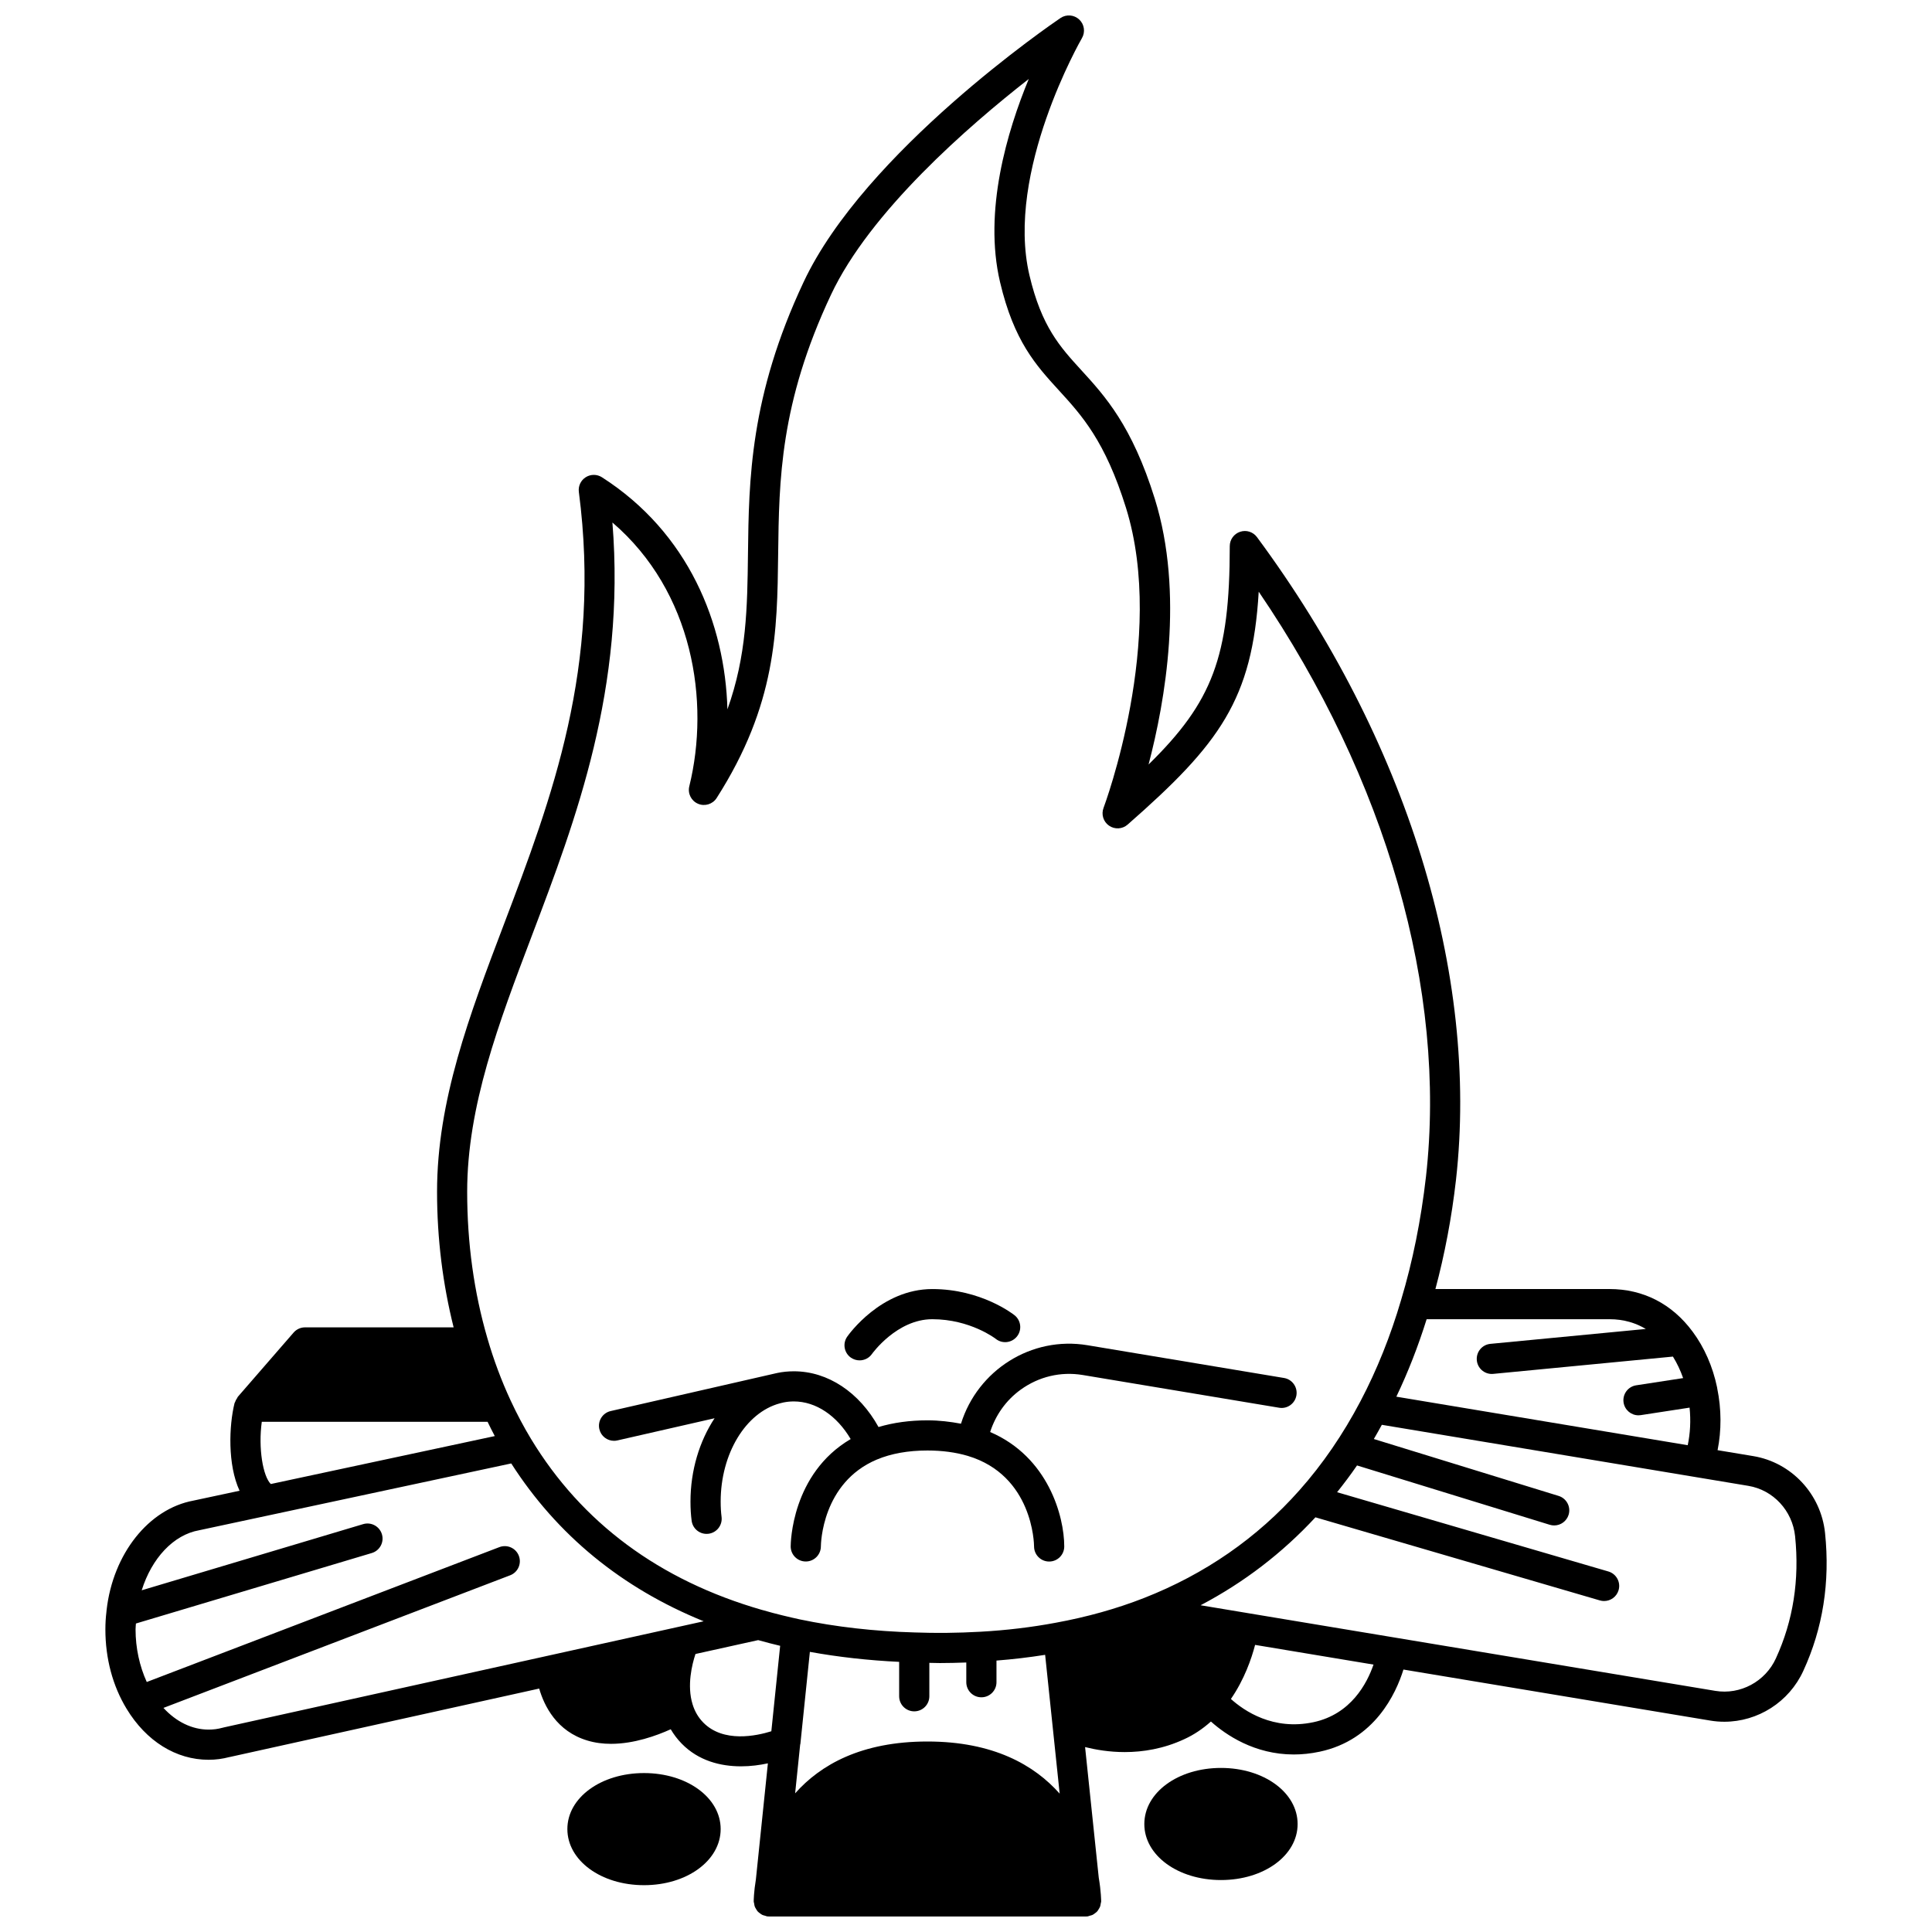 <?xml version="1.0" encoding="UTF-8"?>
<!-- Uploaded to: ICON Repo, www.svgrepo.com, Generator: ICON Repo Mixer Tools -->
<svg width="800px" height="800px" version="1.1" viewBox="144 144 512 512" xmlns="http://www.w3.org/2000/svg">
 <defs>
  <clipPath id="a">
   <path d="m171 148.09h458v503.81h-458z"/>
  </clipPath>
 </defs>
 <path d="m306.71 525.83c0.293 0 0.59-0.031 0.895-0.102l25.766-5.879c-4 6.059-6.387 13.809-6.387 22.094 0 1.859 0.102 3.527 0.312 5.09 0.27 2.008 1.988 3.461 3.957 3.461 0.176 0 0.355-0.012 0.539-0.035 2.188-0.297 3.723-2.309 3.426-4.5-0.152-1.199-0.234-2.516-0.234-4.016 0-12.652 6.602-23.602 15.691-26.043l0.953-0.234c0.867-0.176 1.789-0.273 2.75-0.273 5.852 0 11.383 3.754 15.059 9.973-15.684 9.203-15.898 27.613-15.898 28.453 0 2.203 1.781 3.984 3.988 3.992h0.012c2.199 0 3.984-1.781 4-3.977 0.004-0.688 0.277-16.895 14.824-23.035 0.008-0.004 0.012-0.004 0.02-0.008h0.004c3.797-1.59 8.301-2.394 13.383-2.394 3.906 0 7.5 0.48 10.688 1.426 17.246 5.168 17.578 23.242 17.578 24 0 2.211 1.789 4 4 4s4-1.789 4-4c0-7.945-4.227-23.715-19.637-30.324 1.445-4.481 4.199-8.414 8.102-11.23 4.801-3.465 10.613-4.836 16.402-3.883l52.062 8.676c2.18 0.383 4.238-1.109 4.598-3.285 0.359-2.18-1.109-4.238-3.285-4.598l-52.062-8.676c-14.918-2.504-29.141 6.644-33.547 20.793-2.824-0.527-5.754-0.891-8.887-0.891-4.699 0-9.035 0.602-12.965 1.773-5.082-9.184-13.402-14.77-22.426-14.77-1.52 0-3.004 0.148-4.414 0.445-0.023 0.004-0.039 0.023-0.062 0.027-0.027 0.004-0.051-0.004-0.078 0.004l-43.996 10.059c-2.152 0.488-3.5 2.633-3.008 4.785 0.41 1.84 2.055 3.102 3.879 3.102z"/>
 <g clip-path="url(#a)">
  <path d="m627.66 550.29c-1.066-10.34-8.902-18.738-19.043-20.41l-9.441-1.57c1.047-5.211 1.039-10.871-0.098-16.398-0.004-0.016 0.004-0.031 0.004-0.047-0.004-0.016-0.012-0.027-0.016-0.039-0.012-0.055-0.012-0.113-0.023-0.164-1.141-5.481-3.375-10.578-6.449-14.715-5.473-7.418-13.113-11.34-22.09-11.34h-46.105c2.441-9.137 4.297-18.809 5.449-28.906 6.144-54.684-13.078-116.78-52.738-170.36-1.031-1.387-2.82-1.965-4.465-1.414-1.637 0.539-2.746 2.07-2.746 3.797 0 29.34-4.613 41.301-21.52 57.879 4.41-16.785 9.445-45.398 1.664-70.387-6.059-19.426-13.199-27.238-19.496-34.129-5.644-6.176-10.523-11.512-13.734-25.137-6.465-27.422 13.711-62.492 13.91-62.844 0.941-1.613 0.641-3.664-0.723-4.934-1.359-1.273-3.422-1.441-4.973-0.387-2.113 1.43-51.875 35.438-68.074 69.98-14.23 30.277-14.5 52.461-14.734 72.031-0.172 14.137-0.328 26.926-5.445 41.188-0.625-22.719-10.312-46.809-33.258-61.504-1.309-0.836-2.984-0.84-4.297-0.008-1.312 0.832-2.023 2.352-1.82 3.894 6.043 46.281-7.156 81.09-19.922 114.75-9.082 23.941-17.656 46.562-17.656 70.703 0 12.477 1.531 24.52 4.391 35.945h-39.383c-1.16 0-2.258 0.504-3.019 1.375l-14.793 17.035c-0.082 0.098-0.102 0.23-0.176 0.34-0.238 0.336-0.438 0.688-0.562 1.086-0.027 0.09-0.105 0.152-0.125 0.238-1.473 5.961-1.871 16.336 1.332 23.223l-12.207 2.609c-0.004 0-0.008 0.004-0.012 0.004-11.859 2.176-21.324 14.094-23.02 28.996-0.02 0.156-0.027 0.332-0.047 0.496 0 0.016-0.008 0.027-0.008 0.039 0 0.004 0.004 0.008 0.004 0.012-0.172 1.426-0.27 2.953-0.27 4.59 0 7.715 1.941 14.98 5.613 21.023 5.199 8.594 13.113 13.527 21.734 13.527 1.922 0 3.731-0.25 5.519-0.723 0.035-0.008 0.066-0.004 0.105-0.012l81.992-18.137c1.324 4.582 4.617 11.34 12.789 13.777 2.039 0.617 4.144 0.871 6.246 0.871 6.086 0 12.047-2.152 15.824-3.863 0.805 1.375 1.766 2.644 2.898 3.797 4.484 4.59 10.34 6.027 15.742 6.027 2.543 0 4.957-0.332 7.109-0.793l-3.18 30.754c-0.555 3.348-0.578 5.59-0.578 5.836 0 0.199 0.082 0.371 0.117 0.562 0.039 0.273 0.066 0.539 0.16 0.797 0.09 0.242 0.223 0.449 0.355 0.668 0.133 0.219 0.25 0.438 0.418 0.625 0.176 0.191 0.379 0.336 0.59 0.492 0.199 0.152 0.391 0.305 0.621 0.418 0.234 0.117 0.496 0.168 0.754 0.234 0.195 0.051 0.363 0.156 0.566 0.176 0.141 0.012 0.273 0.02 0.406 0.02l84.098 0.004c0.137 0 0.273-0.008 0.41-0.023 0.195-0.02 0.359-0.125 0.543-0.172 0.273-0.066 0.535-0.125 0.781-0.242 0.227-0.113 0.414-0.266 0.617-0.414 0.211-0.156 0.418-0.301 0.59-0.496 0.168-0.188 0.285-0.398 0.414-0.617 0.137-0.223 0.273-0.438 0.363-0.684 0.09-0.242 0.117-0.5 0.156-0.766 0.031-0.199 0.121-0.379 0.121-0.586 0-0.105-0.012-2.617-0.645-6.324l-3.617-34.57c2.836 0.707 6.418 1.324 10.5 1.324 4.82 0 10.27-0.855 15.766-3.41 2.57-1.172 4.898-2.738 7.082-4.688 3.957 3.535 11.539 8.734 21.953 8.734 2.164 0 4.449-0.223 6.852-0.734 14.57-3.094 20.223-15.371 22.215-21.773l81.336 13.527c1.238 0.207 2.477 0.305 3.703 0.305 8.867 0 17.148-5.199 20.934-13.496 5.18-11.238 7.113-23.52 5.758-36.496zm-47.504-54.102-41.191 3.949c-2.199 0.211-3.805 2.164-3.594 4.363 0.195 2.07 1.934 3.613 3.973 3.613 0.125 0 0.258-0.004 0.387-0.02l47.613-4.582c1.078 1.742 1.988 3.656 2.703 5.699l-12.438 1.91c-2.184 0.336-3.68 2.379-3.344 4.562 0.305 1.977 2.008 3.391 3.945 3.391 0.199 0 0.406-0.016 0.613-0.047l12.934-1.988c0.348 3.426 0.176 6.805-0.492 9.957l-77.219-12.859c3.102-6.488 5.789-13.367 8.027-20.527l48.422-0.004c3.926-0.008 7.109 1.062 9.66 2.582zm-295.2-104.24c11.703-30.859 24.867-65.578 21.34-109.48 21.375 18.324 25.906 47.445 20.375 69.906-0.469 1.902 0.508 3.859 2.309 4.629 1.77 0.77 3.891 0.129 4.941-1.52 15.816-24.762 16.055-44.109 16.297-64.594 0.238-19.676 0.488-40.02 13.98-68.73 10.363-22.105 36.547-44.82 52.438-57.234-5.715 13.805-12.059 34.984-7.609 53.852 3.691 15.648 9.48 21.988 15.613 28.695 6.019 6.582 12.238 13.387 17.762 31.113 10.805 34.688-5.785 79.074-5.953 79.52-0.652 1.715-0.051 3.66 1.457 4.703 1.504 1.047 3.535 0.938 4.914-0.273 24.414-21.387 33.078-33.176 34.754-61.734 33.793 49.648 49.887 105.55 44.328 155-1.316 11.52-3.527 22.504-6.586 32.676-2.801 9.559-6.422 18.594-10.773 26.855-4.609 8.77-10.047 16.711-16.176 23.598-11.18 12.621-25.043 22.23-41.203 28.559-7.254 2.84-15.117 5.043-23.395 6.555-6.398 1.199-13.098 2-19.918 2.379-6.176 0.344-11.867 0.398-17.453 0.191-10.691-0.301-20.949-1.469-30.438-3.461-2.746-0.605-6.336-1.434-9.77-2.445-0.094-0.027-0.195-0.055-0.293-0.074-27.133-7.824-47.723-23.078-61.195-45.348-1.906-3.156-3.672-6.481-5.391-10.168-2.426-5.231-4.496-10.766-6.144-16.469-3.555-12.184-5.359-25.242-5.359-38.824 0.004-22.68 8.336-44.633 17.148-67.871zm104.81 213.57c-17.52 0-28.34 6.176-35.047 13.734l1.332-12.906c0.012-0.074 0.055-0.141 0.062-0.219l2.512-24.363c7.559 1.371 15.48 2.254 23.66 2.648v9.113c0 2.211 1.789 4 4 4s4-1.789 4-4v-8.848c0.934 0.012 1.844 0.051 2.797 0.051 2.254 0 4.609-0.059 6.996-0.148v5.223c0 2.211 1.789 4 4 4 2.211 0 4-1.789 4-4v-5.734c4.379-0.34 8.68-0.852 12.895-1.52l3.852 36.785c-6.723-7.574-17.562-13.816-35.059-13.816zm-176.39-84.727h59.836c0.629 1.285 1.258 2.574 1.91 3.785l-59.359 12.707c-2.086-2.066-3.352-9.492-2.387-16.492zm-26.062 75.824 91.883-35.145c2.062-0.789 3.09-3.098 2.305-5.16-0.789-2.066-3.094-3.086-5.16-2.305l-93.449 35.742c-1.898-4.168-2.969-8.984-2.969-13.938 0-0.559 0.07-1.031 0.098-1.562l62.504-18.676c2.113-0.633 3.32-2.859 2.688-4.973-0.633-2.113-2.856-3.32-4.973-2.688l-58.688 17.535c2.652-8.465 8.391-14.719 15.258-15.918 0.02-0.004 0.035-0.016 0.055-0.02 0.031-0.008 0.062-0.004 0.098-0.012l82.52-17.668c12.172 18.984 29.277 33.008 51 41.828l-127.31 28.16c-0.039 0.008-0.066 0.035-0.105 0.047-0.035 0.008-0.07-0.004-0.109 0.008-1.184 0.332-2.391 0.492-3.684 0.492-4.379-0.004-8.566-2.059-11.961-5.75zm143.05 3.867c-1.32-1.348-2.266-2.973-2.832-4.852-1.523-4.957-0.141-10.516 0.777-13.305l16.617-3.676c1.996 0.566 3.973 1.066 5.824 1.508l-2.336 22.645c-3.93 1.23-12.723 3.129-18.051-2.32zm161.7-0.078c-10.656 2.266-18.34-2.988-21.859-6.16 3.57-5.18 5.461-10.691 6.41-14.328l31.379 5.219c-1.703 4.953-5.961 13.156-15.93 15.27zm122.58-16.938c-2.816 6.184-9.445 9.727-16.059 8.633l-124.47-20.699c-0.027-0.004-0.047-0.023-0.074-0.027-0.02-0.004-0.039 0.008-0.062 0.004l-11.809-1.965c11.496-6.039 21.676-13.859 30.434-23.305l75.379 22.023c0.375 0.109 0.75 0.16 1.121 0.16 1.734 0 3.328-1.133 3.84-2.879 0.621-2.121-0.598-4.34-2.719-4.957l-71.879-21c1.82-2.289 3.594-4.633 5.281-7.094l51.074 15.723c0.391 0.121 0.789 0.176 1.176 0.176 1.711 0 3.289-1.105 3.824-2.824 0.648-2.106-0.535-4.348-2.648-5l-48.969-15.078c0.73-1.23 1.418-2.504 2.121-3.766l97.121 16.176c6.598 1.09 11.695 6.582 12.395 13.352 1.191 11.535-0.508 22.41-5.078 32.348z"/>
 </g>
 <path d="m371.8 504.51c1.254 0 2.5-0.586 3.277-1.695 0.062-0.094 6.609-9.211 15.992-9.211 10.059 0 16.762 5.156 16.812 5.203 1.734 1.387 4.242 1.09 5.621-0.625 1.379-1.727 1.094-4.242-0.625-5.621-0.355-0.281-8.84-6.949-21.812-6.949-13.605 0-22.195 12.113-22.555 12.629-1.254 1.809-0.812 4.285 0.992 5.555 0.707 0.477 1.504 0.715 2.297 0.715z"/>
 <path d="m314.67 613.88c-11.391 0-20.312 6.516-20.312 14.836 0 8.34 8.922 14.875 20.312 14.875s20.312-6.535 20.312-14.875c0-8.32-8.922-14.836-20.312-14.836z"/>
 <path d="m467.57 612.52c-11.391 0-20.312 6.535-20.312 14.875 0 8.316 8.922 14.836 20.312 14.836 11.391 0 20.312-6.516 20.312-14.836 0.004-8.344-8.922-14.875-20.312-14.875z"/>
</svg>